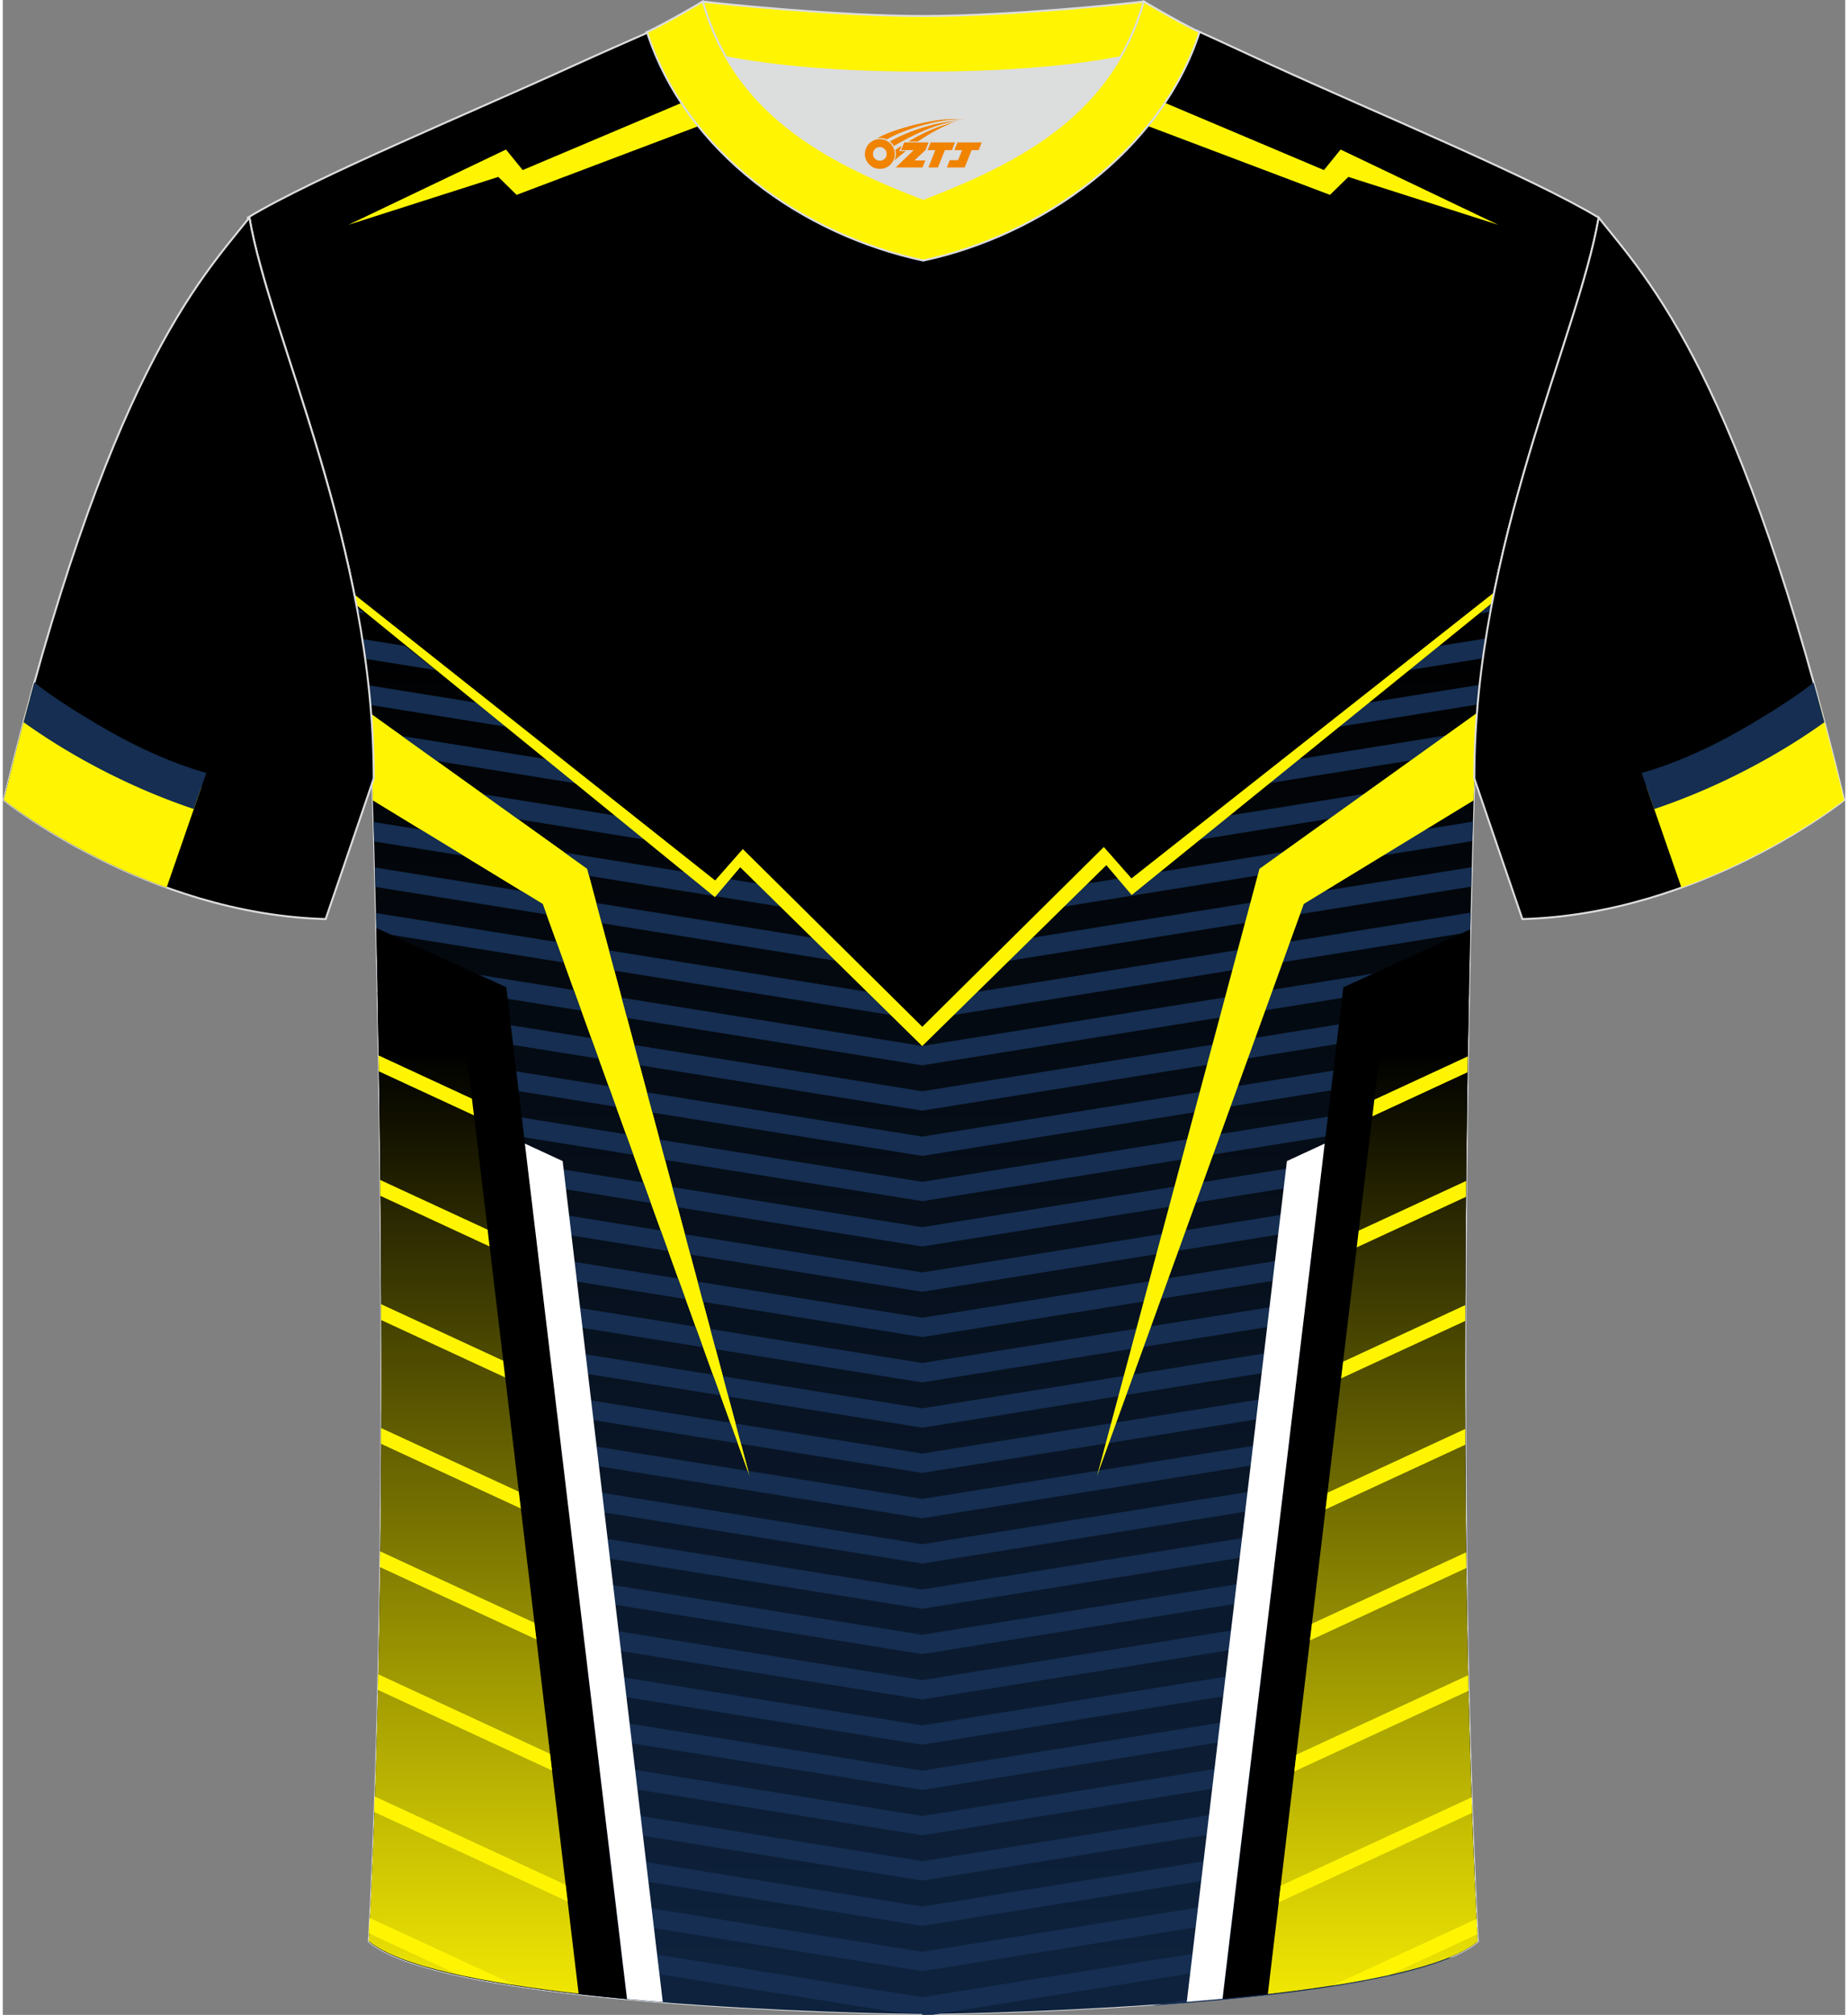 <?xml version="1.0" encoding="utf-8"?>
<!-- Generator: Adobe Illustrator 24.0.1, SVG Export Plug-In . SVG Version: 6.00 Build 0)  -->
<svg xmlns="http://www.w3.org/2000/svg" xmlns:xlink="http://www.w3.org/1999/xlink" version="1.1" id="图层_1" x="0px" y="0px" width="378px" height="412px" viewBox="0 0 378.51 413.8" enable-background="new 0 0 378.51 413.8" xml:space="preserve">
<rect x="0" y="0" width="378.51" height="413.8" fill="#808080" stroke="none"/>
<g>
	<path fill-rule="evenodd" clip-rule="evenodd" stroke="#DCDDDD" stroke-width="0.402" stroke-miterlimit="22.926" d="   M50.66,44.69c4.28,24.79,25.55,67.32,25.55,115.18c-0.09,0.26-0.18,0.52-0.27,0.81c0.37,11.41,4.41,141.09-0.72,238.05   c15.33,12.96,101.72,14.81,113.65,14.84h0.5c11.93-0.03,98.31-1.88,113.65-14.84c-5.37-101.5-0.7-238.85-0.7-238.85   c0-47.86,21.27-90.38,25.55-115.18c-13.65-8.26-45.36-21.35-67.27-31.38c-5.56-2.54-11.19-5.2-15.18-6.97l-0.04,0.12l-0.01,0.03   l-0.05,0.15l-0.04,0.12l-0.07,0.2l-0.29,0.87c-0.47,1.37-0.97,2.72-1.54,4.06c-0.9,2.15-1.93,4.23-3.1,6.24   c-0.76,1.32-1.59,2.6-2.46,3.86l-0.31,0.43l-0.85,1.17c-9.48,12.56-24.28,20.86-38.75,26.78c-2.85,0.91-5.71,1.69-8.54,2.29   c-2.83-0.6-5.69-1.37-8.54-2.29c-14.48-5.91-29.27-14.22-38.75-26.78l-1.09-1.52l-0.07-0.1c-0.87-1.24-1.7-2.53-2.46-3.86   c-1.16-2.01-2.2-4.1-3.1-6.24c-0.56-1.34-1.07-2.69-1.54-4.06l-0.29-0.87l-0.07-0.2l-0.09-0.27l-0.01-0.03l-0.04-0.12   c-3.99,1.77-10.12,4.44-15.68,6.97C95.71,23.34,64.01,36.43,50.35,44.69c0.02,0.1,0.04,0.2,0.05,0.31   C50.5,44.89,50.58,44.79,50.66,44.69z"/>
	
		<linearGradient id="SVGID_1_" gradientUnits="userSpaceOnUse" x1="189.255" y1="285.74" x2="189.255" y2="9.943" gradientTransform="matrix(1 0 0 -1 0 413.88)">
		<stop offset="0" style="stop-color:#000000"/>
		<stop offset="1" style="stop-color:#0E223D"/>
	</linearGradient>
	<path fill-rule="evenodd" clip-rule="evenodd" fill="url(#SVGID_1_)" d="M232.03,182.66l-5.79-6.44l-37.1,36.73l-37.17-36.8   l-5.79,6.44l-73.6-58.65l0.1,0.54c0.1,0.51,0.19,1.03,0.29,1.55l0.01,0.07l0.1,0.54c0.08,0.45,0.16,0.9,0.24,1.36l0.11,0.63   c0.07,0.42,0.14,0.85,0.21,1.29l0.09,0.54l0.09,0.55l0.16,1.02l0.15,0.97l0.16,1.08c0.06,0.43,0.12,0.85,0.18,1.29l0.11,0.78   c0.06,0.46,0.12,0.92,0.18,1.39l0.08,0.65c0.06,0.51,0.12,1.02,0.18,1.54l0.06,0.56c0.06,0.56,0.12,1.11,0.18,1.68l0.05,0.45   c0.06,0.58,0.12,1.17,0.17,1.77l0.04,0.4c0.05,0.61,0.11,1.23,0.16,1.86l0.02,0.24c0.05,0.66,0.1,1.33,0.14,1.99l0.01,0.17   c0.04,0.69,0.09,1.38,0.12,2.07l0.01,0.13c0.04,0.7,0.07,1.41,0.1,2.11v0.1c0.03,0.71,0.05,1.42,0.07,2.13v0.1   c0.02,0.71,0.03,1.44,0.04,2.15v0.05c0.01,0.73,0.01,1.47,0.01,2.21c-0.09,0.26-0.18,0.52-0.27,0.81   c0.37,11.41,4.41,141.09-0.72,238.05c15.33,12.96,101.72,14.81,113.65,14.84h0.03h0.44h0.03c11.93-0.03,98.31-1.88,113.65-14.84   c-5.37-101.5-0.7-238.85-0.7-238.85c0-0.73,0-1.46,0.01-2.18v-0.1c0.01-0.7,0.02-1.41,0.04-2.11v-0.14   c0.02-0.71,0.04-1.43,0.07-2.15v-0.04c0.03-0.71,0.06-1.43,0.1-2.14l0.01-0.12c0.04-0.69,0.08-1.39,0.12-2.08l0.01-0.17   c0.04-0.66,0.09-1.33,0.14-1.99l0.02-0.24c0.05-0.63,0.1-1.27,0.16-1.9l0.03-0.31c0.06-0.62,0.12-1.23,0.18-1.86l0.03-0.33   c0.06-0.59,0.12-1.17,0.19-1.77l0.05-0.48c0.06-0.56,0.13-1.11,0.2-1.68l0.07-0.57c0.06-0.49,0.13-0.98,0.19-1.48l0.09-0.66   c0.07-0.48,0.13-0.96,0.2-1.45l0.11-0.79c0.06-0.42,0.13-0.84,0.19-1.27l0.15-0.99c0.06-0.35,0.11-0.7,0.17-1.05   c0.06-0.36,0.12-0.73,0.18-1.09l0.18-1.03l0.18-1l0.19-1.03l0.22-1.19l0.15-0.77L232.03,182.66z"/>
	<path fill-rule="evenodd" clip-rule="evenodd" fill="#FFF503" d="M76.05,164.37l34.89,21.27l42.49,117.51l-33.38-124.72   l-44.36-31.78c0.34,4.35,0.52,8.75,0.52,13.2c-0.09,0.26-0.18,0.52-0.27,0.81C75.96,161.41,76,162.67,76.05,164.37z"/>
	<path fill-rule="evenodd" clip-rule="evenodd" fill="#152E51" d="M305.63,125.64L303.4,126l2.54-2.03l-0.15,0.77L305.63,125.64   L305.63,125.64L305.63,125.64z M72.93,125.76l1.38,0.22l-1.57-1.25L72.93,125.76L72.93,125.76L72.93,125.76z M82.69,132.66   l-8.81-1.42c0.21,1.35,0.41,2.7,0.6,4.07l14.46,2.32L82.69,132.66L82.69,132.66L82.69,132.66z M97.3,144.3l-22.16-3.55   c0.15,1.34,0.28,2.68,0.4,4.04l28,4.49L97.3,144.3L97.3,144.3L97.3,144.3z M111.92,155.95l-35.98-5.77   c0.08,1.33,0.14,2.66,0.18,4.01l42.04,6.75L111.92,155.95L111.92,155.95L111.92,155.95z M126.52,167.6l6.23,4.97l-56.73-9.11   l-0.09-2.8c0.1-0.28,0.19-0.55,0.27-0.81v-0.34L126.52,167.6L126.52,167.6L126.52,167.6z M156.87,181.76l-8.81-1.42l-2.31,2.57   l-4.61-3.67l-64.96-10.42l0.11,3.99l85.37,13.69L156.87,181.76L156.87,181.76L156.87,181.76z M168.09,192.87l4.79,4.74   l-96.33-15.46l-0.1-3.99L168.09,192.87L168.09,192.87L168.09,192.87z M179.29,203.97L76.67,187.51l0.09,3.99l107.32,17.22   L179.29,203.97L179.29,203.97L179.29,203.97z M188.89,214.81L76.87,196.84l0.08,3.99l111.91,17.95v0.01l112.38-18.03l0.08-3.99   L188.89,214.81L188.89,214.81L188.89,214.81L188.89,214.81z M188.89,224.11L188.89,224.11l112.24-18.01l-0.07,3.99l-112.2,18v-0.01   L77.14,210.16l-0.07-3.99L188.89,224.11L188.89,224.11L188.89,224.11z M188.89,233.42L188.89,233.42l112.08-17.98l-0.06,3.99   L188.87,237.4v-0.01L77.29,219.48l-0.06-3.99L188.89,233.42L188.89,233.42L188.89,233.42z M188.89,242.71L77.37,224.82l0.06,3.98   l111.44,17.88v0.01l111.91-17.95l0.06-3.98L188.89,242.71L188.89,242.71L188.89,242.71L188.89,242.71z M188.89,252.02l-111.4-17.87   l0.05,3.98l111.32,17.86V256l111.79-17.94l0.05-3.98L188.89,252.02L188.89,252.02L188.89,252.02L188.89,252.02z M188.89,261.32   L188.89,261.32l111.7-17.92l-0.04,3.98l-111.7,17.92v-0.01L77.64,247.44l-0.04-3.98L188.89,261.32L188.89,261.32L188.89,261.32z    M188.89,270.62L188.89,270.62l111.62-17.91l-0.03,3.98L188.86,274.6v-0.01L77.71,256.75l-0.03-3.98L188.89,270.62L188.89,270.62   L188.89,270.62z M188.89,279.92L77.74,262.09l0.02,3.98l111.1,17.83v0.01h0.03l0,0l111.54-17.9l0.02-3.98L188.89,279.92   L188.89,279.92L188.89,279.92L188.89,279.92z M188.89,289.23L77.78,271.4l0.01,3.98l111.08,17.82v0.01l111.54-17.9l0.01-3.98   L188.89,289.23L188.89,289.23L188.89,289.23L188.89,289.23z M188.89,298.52L188.89,298.52l111.51-17.89v3.98L188.89,302.5l0,0   h-0.03v-0.01L77.79,284.67v-3.98L188.89,298.52L188.89,298.52L188.89,298.52z M188.89,307.83L188.89,307.83l111.52-17.89l0.01,3.97   l-111.56,17.9v-0.01L77.77,293.97l0.01-3.97L188.89,307.83L188.89,307.83L188.89,307.83z M188.89,317.13L77.75,299.3l-0.02,3.97   l111.14,17.83v0.01h0.03l0,0l111.57-17.9l-0.02-3.97L188.89,317.13L188.89,317.13L188.89,317.13L188.89,317.13z M188.89,326.43   l-111.2-17.85c-0.01,1.33-0.02,2.64-0.03,3.97l111.21,17.84v0.01l111.68-17.92l-0.04-3.97L188.89,326.43L188.89,326.43   L188.89,326.43L188.89,326.43z M188.89,335.73L188.89,335.73l111.7-17.92l0.05,3.97l-111.78,17.93v-0.01L77.55,321.84l0.05-3.97   L188.89,335.73L188.89,335.73L188.89,335.73z M188.89,345.04L188.89,345.04l111.82-17.94l0.06,3.97l-111.91,17.96v-0.01   L77.41,331.11l0.06-3.97L188.89,345.04L188.89,345.04L188.89,345.04z M188.89,354.33l-111.57-17.9c-0.02,1.33-0.05,2.64-0.08,3.96   l111.62,17.91v0.01l112.08-17.98c-0.03-1.32-0.05-2.64-0.08-3.96L188.89,354.33L188.89,354.33L188.89,354.33L188.89,354.33z    M188.89,363.63L77.13,345.7l-0.09,3.96l111.83,17.94v0.01l112.28-18.02c-0.03-1.32-0.06-2.64-0.09-3.96L188.89,363.63   L188.89,363.63L188.89,363.63L188.89,363.63z M188.89,372.94L188.89,372.94l112.39-18.03c0.03,1.32,0.07,2.64,0.11,3.96   L188.9,376.92l0,0h-0.03v-0.01L76.8,358.92c0.04-1.32,0.07-2.63,0.11-3.96L188.89,372.94L188.89,372.94L188.89,372.94z    M188.89,382.23l112.66-18.07c0.04,1.33,0.08,2.64,0.13,3.96l-112.82,18.1v-0.01L76.51,368.18c0.04-1.32,0.09-2.63,0.13-3.96   L188.89,382.23L188.89,382.23L188.89,382.23z M188.89,391.54L76.33,373.48c-0.05,1.32-0.1,2.64-0.15,3.95l112.69,18.08v0.01   l113.14-18.15c-0.05-1.32-0.1-2.63-0.15-3.95L188.89,391.54L188.89,391.54L188.89,391.54L188.89,391.54z M188.89,400.84   L75.96,382.73c-0.05,1.32-0.11,2.63-0.17,3.95l113.07,18.14v0.01l113.53-18.21c-0.06-1.32-0.11-2.62-0.17-3.95L188.89,400.84   L188.89,400.84L188.89,400.84L188.89,400.84z M188.89,410.15L188.89,410.15l113.74-18.25c0.06,1.32,0.13,2.63,0.19,3.94   l-111.83,17.95c-0.64,0.01-1.2,0.01-1.66,0.01h-0.47v-0.24h-0.01c-0.86,0-2.12-0.01-3.69-0.04L75.36,395.9   c0.07-1.31,0.13-2.62,0.19-3.94L188.89,410.15L188.89,410.15L188.89,410.15z M295.03,132.67l9.66-1.55v0.03l-0.15,0.99   c-0.06,0.42-0.13,0.84-0.19,1.27l-0.11,0.79l-0.14,0.99l-15.29,2.45L295.03,132.67L295.03,132.67L295.03,132.67z M280.42,144.32   l22.98-3.68c-0.06,0.54-0.12,1.09-0.18,1.65l-0.03,0.33c-0.06,0.61-0.12,1.23-0.18,1.86l-0.02,0.21l-28.81,4.62L280.42,144.32   L280.42,144.32L280.42,144.32z M265.8,155.96l36.79-5.9c-0.02,0.35-0.04,0.71-0.06,1.06l-0.01,0.12c-0.04,0.71-0.07,1.43-0.1,2.14   v0.04l-0.02,0.64l-42.83,6.88L265.8,155.96L265.8,155.96L265.8,155.96z M251.2,167.61l-6.23,4.97l57.23-9.19   c0.07-2.15,0.11-3.3,0.11-3.3v-0.68L251.2,167.61L251.2,167.61L251.2,167.61z M220.85,181.77l8.87-1.43l2.29,2.54l4.57-3.64   l65.44-10.5l-0.11,3.99l-85.84,13.77L220.85,181.77L220.85,181.77L220.85,181.77z M209.64,192.88l92.12-14.78l-0.1,3.99   l-96.81,15.53L209.64,192.88L209.64,192.88L209.64,192.88z M198.43,203.98l103.11-16.55l-0.09,3.99l-107.8,17.3L198.43,203.98   L198.43,203.98L198.43,203.98z M235.86,411.91l61.83-9.92C285.18,407.3,259.33,410.29,235.86,411.91L235.86,411.91L235.86,411.91z    M138.93,411.43c-21.78-1.63-44.93-4.42-57.2-9.18L138.93,411.43z"/>
	<path fill-rule="evenodd" clip-rule="evenodd" fill="#FFF503" d="M302.17,164.37l-34.89,21.27l-42.49,117.51l33.38-124.72   l44.68-32.01c-0.35,4.43-0.54,8.91-0.54,13.43C302.31,159.86,302.26,161.44,302.17,164.37z"/>
	<path fill-rule="evenodd" clip-rule="evenodd" fill="#FFF503" d="M72.66,124.28l73.64,59.96l5.2-6.13l37.39,36.72l0,0l37.83-37.15   l5.2,6.13l74.03-59.96c0.14-0.72,0.28-1.46,0.42-2.17l-74.49,58.72l-5.68-6.45l-11.82,11.7l-25.48,25.22l0,0l-25.05-24.8   l-11.82-11.7l-5.68,6.45l-74.1-58.72C72.38,122.83,72.52,123.55,72.66,124.28z"/>
	<path fill-rule="evenodd" clip-rule="evenodd" fill="#FFF503" d="M76.05,164.37l34.89,21.27l42.49,117.51l-33.38-124.72   l-44.36-31.78c0.34,4.35,0.52,8.75,0.52,13.2c-0.09,0.26-0.18,0.52-0.27,0.81C75.96,161.41,76,162.67,76.05,164.37z"/>
	<path fill-rule="evenodd" clip-rule="evenodd" d="M301.48,190.86l-26.08,11.9l-24.75,207.73c23.05-2.16,45.28-5.77,52.36-11.77   C299.22,326.94,300.43,237.24,301.48,190.86z"/>
	
		<linearGradient id="SVGID_2_" gradientUnits="userSpaceOnUse" x1="281.445" y1="197.655" x2="281.445" y2="-7.623" gradientTransform="matrix(1 0 0 -1 0 413.88)">
		<stop offset="0" style="stop-color:#000000"/>
		<stop offset="1" style="stop-color:#FFF503"/>
	</linearGradient>
	<path fill-rule="evenodd" clip-rule="evenodd" fill="url(#SVGID_2_)" d="M301.2,203.74l-17.79,8.28l-23.52,197.5   c19.53-2.22,37-5.62,43.12-10.8C299.54,333.11,300.26,252.53,301.2,203.74z"/>
	<path fill-rule="evenodd" clip-rule="evenodd" fill="#FFF503" d="M273.26,407.74l29.51-13.65c0.05,1.06,0.11,2.11,0.16,3.16   l-17.99,8.32C281.36,406.37,277.42,407.09,273.26,407.74z"/>
	<path fill-rule="evenodd" clip-rule="evenodd" fill="#FFF503" d="M262.54,387.27l39.21-18.14c0.04,1.06,0.07,2.13,0.11,3.18   l-39.73,18.38L262.54,387.27z"/>
	<path fill-rule="evenodd" clip-rule="evenodd" fill="#FFF503" d="M265.74,360.37l35.31-16.33c0.02,1.07,0.05,2.14,0.07,3.2   l-35.79,16.56L265.74,360.37z"/>
	<polygon fill-rule="evenodd" clip-rule="evenodd" fill="#FFF503" points="268.96,333.46 300.63,318.8 300.68,322.02 268.55,336.89     "/>
	<polygon fill-rule="evenodd" clip-rule="evenodd" fill="#FFF503" points="272.16,306.56 300.45,293.46 300.46,296.7 271.75,309.98     "/>
	<polygon fill-rule="evenodd" clip-rule="evenodd" fill="#FFF503" points="275.36,279.65 300.45,268.03 300.44,271.28    274.95,283.07  "/>
	<polygon fill-rule="evenodd" clip-rule="evenodd" fill="#FFF503" points="278.56,252.74 300.63,242.53 300.6,245.79 278.16,256.17     "/>
	<polygon fill-rule="evenodd" clip-rule="evenodd" fill="#FFF503" points="281.78,225.83 300.97,216.95 300.92,220.21    281.37,229.26  "/>
	<path fill-rule="evenodd" clip-rule="evenodd" fill="#FFFFFF" d="M271.57,234.86l-7.76,3.59l-20.57,172.67   c2.45-0.2,4.9-0.41,7.34-0.64L271.57,234.86z"/>
	<path fill-rule="evenodd" clip-rule="evenodd" d="M76.74,190.58l26.7,12.17l24.76,207.78c-23.27-2.16-45.83-5.78-52.97-11.82   C79.02,326.8,77.78,236.88,76.74,190.58z"/>
	<path fill-rule="evenodd" clip-rule="evenodd" fill="#FFFFFF" d="M107.26,234.86l7.76,3.59l20.57,172.71   c-2.44-0.19-4.9-0.4-7.34-0.63L107.26,234.86z"/>
	<path fill-rule="evenodd" clip-rule="evenodd" stroke="#DCDDDD" stroke-width="0.402" stroke-miterlimit="22.926" d="   M327.86,44.69c-4.28,24.79-25.55,67.32-25.55,115.18c2.73,8.03,9.88,28.88,9.88,28.88c36.97-1.02,66.1-24.44,66.1-24.44   C357.17,77.16,338.08,57.5,327.86,44.69z"/>
	<path fill-rule="evenodd" clip-rule="evenodd" fill="#FFF503" d="M337.71,161.64c11.29-3.39,21.6-8.74,35.21-18.22   c1.77,6.5,3.56,13.44,5.36,20.88c0,0-13.34,10.72-33.42,17.97L337.71,161.64z"/>
	<path fill-rule="evenodd" clip-rule="evenodd" fill="#152E51" d="M339.27,166.16c5.92-1.99,11.7-4.42,17.25-7.2   c4.98-2.5,9.84-5.3,14.47-8.39c1.07-0.72,2.17-1.47,3.24-2.24c-0.74-2.8-1.49-5.52-2.22-8.17l-0.41,0.33   c-1.56,1.25-3.29,2.44-4.95,3.54c-1.64,1.09-3.29,2.15-4.99,3.16c-7.21,4.49-15.91,8.98-24.96,11.56L339.27,166.16z"/>
	<path fill-rule="evenodd" clip-rule="evenodd" stroke="#DCDDDD" stroke-width="0.402" stroke-miterlimit="22.926" d="   M50.66,44.69c4.28,24.79,25.55,67.32,25.55,115.18c-2.72,8.03-9.88,28.88-9.88,28.88c-36.97-1.03-66.1-24.45-66.1-24.45   C21.36,77.16,40.44,57.5,50.66,44.69z"/>
	<path fill-rule="evenodd" clip-rule="evenodd" d="M6.5,140.13c8.07,6.01,21.28,14.63,35.31,18.62l-8.15,23.52   C13.58,175.03,0.24,164.3,0.24,164.3C2.34,155.59,4.44,147.56,6.5,140.13z"/>
	<path fill-rule="evenodd" clip-rule="evenodd" fill="#FFF503" d="M40.81,161.64c-11.29-3.39-21.6-8.74-35.21-18.22   c-1.77,6.5-3.56,13.44-5.36,20.88c0,0,13.34,10.72,33.42,17.97L40.81,161.64z"/>
	<path fill-rule="evenodd" clip-rule="evenodd" fill="#152E51" d="M39.24,166.16c-5.92-1.99-11.7-4.42-17.25-7.2   c-4.98-2.5-9.84-5.3-14.47-8.39c-1.07-0.72-2.17-1.47-3.24-2.24c0.74-2.8,1.49-5.52,2.22-8.17l0.41,0.33   c1.56,1.25,3.29,2.44,4.95,3.54c1.64,1.09,3.29,2.15,4.99,3.16c7.21,4.49,15.91,8.98,24.96,11.56L39.24,166.16z"/>
	<polygon fill-rule="evenodd" clip-rule="evenodd" fill="#FFF503" points="140.63,20.63 106.81,34.93 103.38,30.71 71.01,46.17    101.8,36.33 105.56,40.02 143.74,25.59  "/>
	<polygon fill-rule="evenodd" clip-rule="evenodd" fill="#FFF503" points="237.59,20.63 271.42,34.93 274.84,30.71 307.21,46.17    276.43,36.33 272.66,40.02 234.48,25.59  "/>
	<path fill-rule="evenodd" clip-rule="evenodd" fill="#DCDDDD" d="M148.62,11.77c8.57,14.88,23.72,22.66,40.49,29.05   c16.79-6.41,31.94-14.17,40.49-29.06c-8.77,1.69-21.76,3.14-40.49,3.14C170.38,14.91,157.4,13.47,148.62,11.77z"/>
	
		<path fill-rule="evenodd" clip-rule="evenodd" fill="#FFF503" stroke="#DCDDDD" stroke-width="0.402" stroke-miterlimit="22.926" d="   M189.11,3.29c-17.54,0-42.38-2.57-45.3-2.98c0,0-5.61,4.54-11.46,6.29c0,0,11.95,8.31,56.75,8.31c44.81,0,56.75-8.31,56.75-8.31   c-5.84-1.75-11.46-6.29-11.46-6.29C231.48,0.72,206.64,3.29,189.11,3.29z"/>
	
	
		<path fill-rule="evenodd" clip-rule="evenodd" fill="#FFF503" stroke="#DCDDDD" stroke-width="0.402" stroke-miterlimit="22.926" d="   M189.11,53.51c24.31-5.17,48.84-22.5,56.75-46.9c-4.5-2.18-11.46-6.3-11.46-6.3c-6.5,22.72-24.65,32.64-45.3,40.52   C168.49,32.95,150.29,23,143.81,0.31c0,0-6.96,4.12-11.46,6.29C140.38,31.38,164.41,48.26,189.11,53.51z"/>
	
		<linearGradient id="SVGID_3_" gradientUnits="userSpaceOnUse" x1="96.735" y1="197.655" x2="96.735" y2="-7.623" gradientTransform="matrix(1 0 0 -1 0 413.88)">
		<stop offset="0" style="stop-color:#000000"/>
		<stop offset="1" style="stop-color:#FFF503"/>
	</linearGradient>
	<path fill-rule="evenodd" clip-rule="evenodd" fill="url(#SVGID_3_)" d="M76.98,203.66l17.79,8.28l23.53,197.5   c-19.53-2.22-37-5.62-43.12-10.8C78.66,333.02,77.93,252.44,76.98,203.66z"/>
	<path fill-rule="evenodd" clip-rule="evenodd" fill="#FFF503" d="M104.9,407.55L75.39,393.9c-0.05,1.06-0.11,2.11-0.16,3.16   l17.99,8.32C96.81,406.18,100.74,406.89,104.9,407.55z"/>
	<path fill-rule="evenodd" clip-rule="evenodd" fill="#FFF503" d="M115.62,387.08l-39.21-18.14c-0.04,1.06-0.07,2.13-0.11,3.18   l39.73,18.38L115.62,387.08z"/>
	<path fill-rule="evenodd" clip-rule="evenodd" fill="#FFF503" d="M112.42,360.18l-35.31-16.34c-0.02,1.07-0.05,2.14-0.07,3.2   l35.79,16.56L112.42,360.18z"/>
	<polygon fill-rule="evenodd" clip-rule="evenodd" fill="#FFF503" points="109.21,333.27 77.52,318.6 77.48,321.83 109.62,336.69     "/>
	<polygon fill-rule="evenodd" clip-rule="evenodd" fill="#FFF503" points="106,306.35 77.71,293.27 77.7,296.51 106.41,309.79  "/>
	<polygon fill-rule="evenodd" clip-rule="evenodd" fill="#FFF503" points="102.8,279.45 77.71,267.84 77.72,271.09 103.2,282.88     "/>
	<polygon fill-rule="evenodd" clip-rule="evenodd" fill="#FFF503" points="99.6,252.54 77.53,242.33 77.56,245.58 100,255.98  "/>
	<polygon fill-rule="evenodd" clip-rule="evenodd" fill="#FFF503" points="96.38,225.64 77.19,216.75 77.24,220.01 96.8,229.06  "/>
</g>
<g id="图层_x0020_1">
	<path fill="#F08300" d="M177.29,32.65c0.416,1.136,1.472,1.984,2.752,2.032c0.144,0,0.304,0,0.448-0.016h0.016   c0.016,0,0.064,0,0.128-0.016c0.032,0,0.048-0.016,0.08-0.016c0.064-0.016,0.144-0.032,0.224-0.048c0.016,0,0.016,0,0.032,0   c0.192-0.048,0.4-0.112,0.576-0.208c0.192-0.096,0.4-0.224,0.608-0.384c0.672-0.56,1.104-1.408,1.104-2.352   c0-0.224-0.032-0.448-0.08-0.672l0,0C183.13,30.77,183.08,30.6,183,30.42C182.53,29.33,181.45,28.57,180.18,28.57C178.49,28.57,177.11,29.94,177.11,31.64C177.11,31.99,177.17,32.33,177.29,32.65L177.29,32.65L177.29,32.65z M181.59,31.67L181.59,31.67C181.56,32.45,180.9,33.05,180.12,33.01C179.33,32.98,178.74,32.33,178.77,31.54c0.032-0.784,0.688-1.376,1.472-1.344   C181.01,30.23,181.62,30.9,181.59,31.67L181.59,31.67z"/>
	<polygon fill="#F08300" points="195.62,29.25 ,194.98,30.84 ,193.54,30.84 ,192.12,34.39 ,190.17,34.39 ,191.57,30.84 ,189.99,30.84    ,190.63,29.25"/>
	<path fill="#F08300" d="M197.59,24.52c-1.008-0.096-3.024-0.144-5.056,0.112c-2.416,0.304-5.152,0.912-7.616,1.664   C182.87,26.9,181,27.62,179.65,28.39C179.85,28.36,180.04,28.34,180.23,28.34c0.48,0,0.944,0.112,1.36,0.288   C185.69,26.31,192.89,24.26,197.59,24.52L197.59,24.52L197.59,24.52z"/>
	<path fill="#F08300" d="M183.06,29.99c4-2.368,8.88-4.672,13.488-5.248c-4.608,0.288-10.224,2-14.288,4.304   C182.58,29.3,182.85,29.62,183.06,29.99C183.06,29.99,183.06,29.99,183.06,29.99z"/>
	<polygon fill="#F08300" points="201.11,29.25 ,200.49,30.84 ,199.03,30.84 ,197.62,34.39 ,197.16,34.39 ,195.65,34.39 ,193.96,34.39    ,194.55,32.89 ,196.26,32.89 ,197.08,30.84 ,195.49,30.84 ,196.13,29.25"/>
	<polygon fill="#F08300" points="190.2,29.25 ,189.56,30.84 ,187.27,32.95 ,189.53,32.95 ,188.95,34.39 ,183.46,34.39 ,187.13,30.84    ,184.55,30.84 ,185.19,29.25"/>
	<path fill="#F08300" d="M195.48,25.11c-3.376,0.752-6.464,2.192-9.424,3.952h1.888C190.37,27.49,192.71,26.06,195.48,25.11z    M184.68,29.93C184.05,30.31,183.99,30.36,183.38,30.77c0.064,0.256,0.112,0.544,0.112,0.816c0,0.496-0.112,0.976-0.32,1.392   c0.176-0.16,0.32-0.304,0.432-0.4c0.272-0.24,0.768-0.64,1.6-1.296l0.32-0.256H184.2l0,0L184.68,29.93L184.68,29.93L184.68,29.93z"/>
</g>
</svg>
